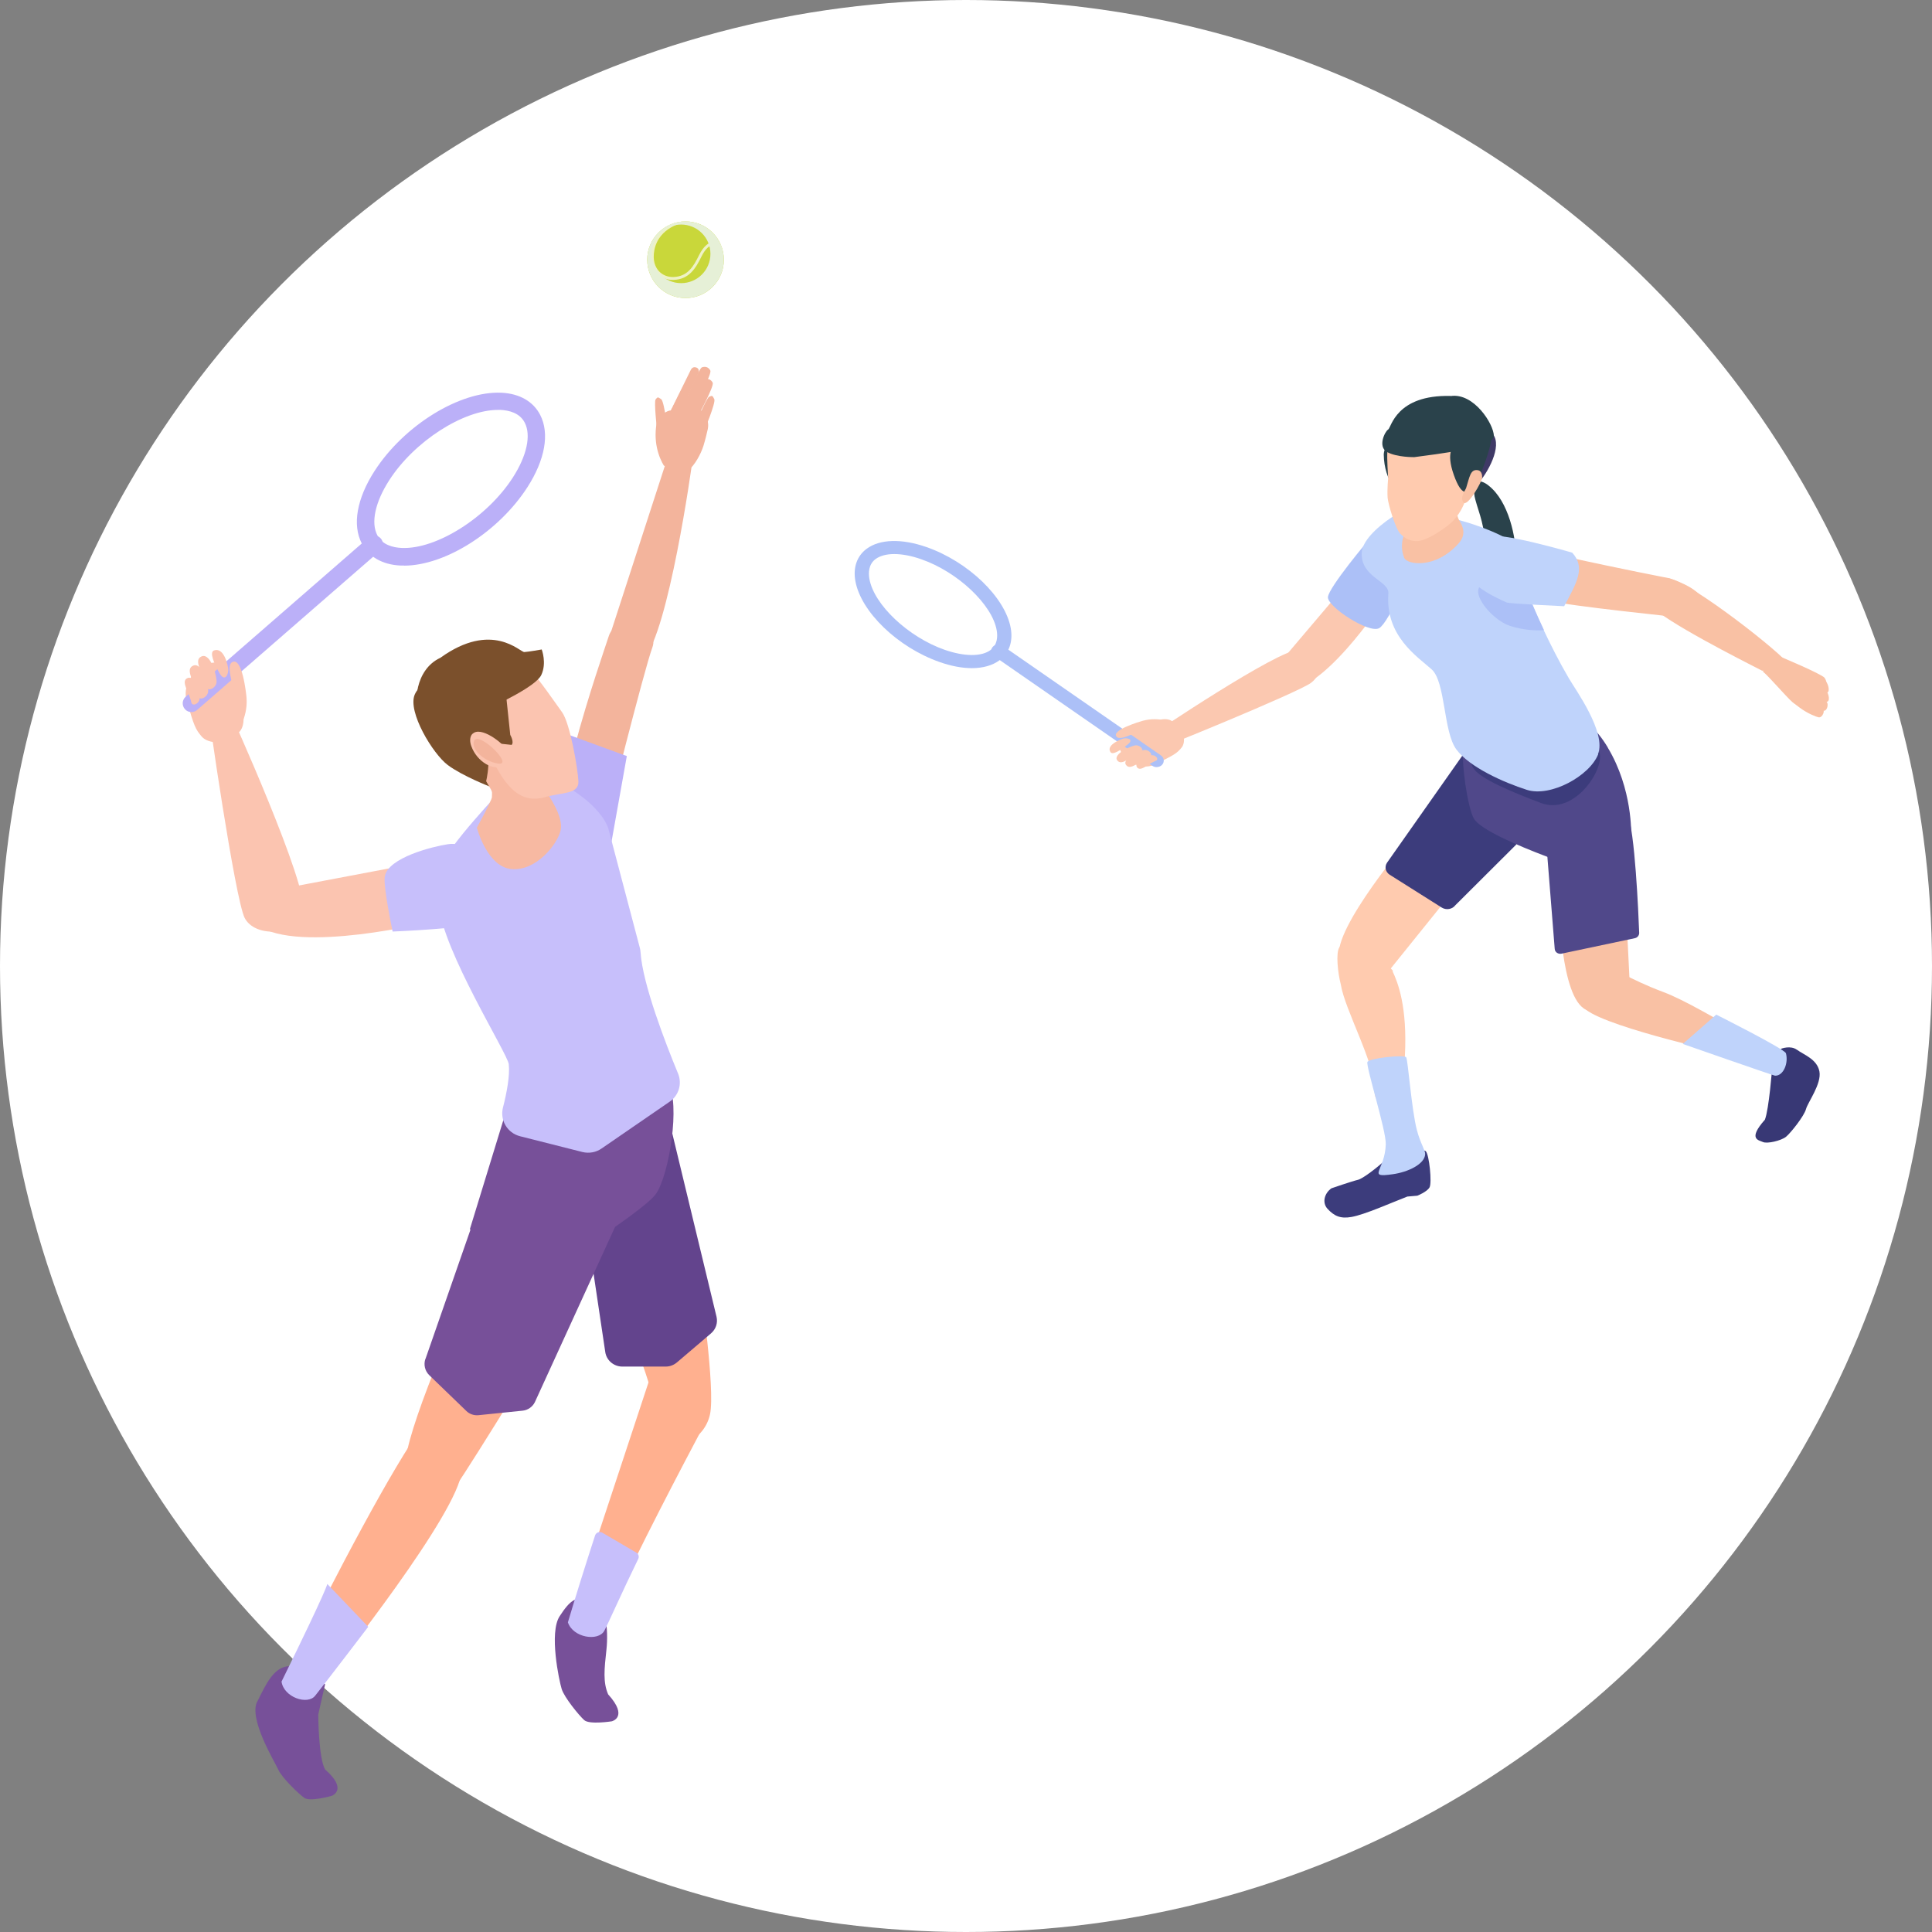 <?xml version="1.0" encoding="UTF-8"?>
<svg xmlns="http://www.w3.org/2000/svg" viewBox="0 0 180 180">
  <rect x="0" y="0" width="180" height="180" fill="#808080" stroke="none"/>
  <defs>
    <style>
      .cls-1 {
        fill: #fbc8b0;
      }

      .cls-2 {
        fill: #e6f0d7;
        mix-blend-mode: multiply;
      }

      .cls-3 {
        fill: #50488a;
      }

      .cls-4 {
        fill: #3f3966;
      }

      .cls-5 {
        fill: #bbb0f8;
      }

      .cls-6 {
        fill: #ffcbaf;
      }

      .cls-7 {
        fill: #2a424b;
      }

      .cls-8 {
        fill: #7b502c;
      }

      .cls-9 {
        fill: #3c3c7c;
      }

      .cls-10 {
        fill: #775099;
      }

      .cls-11 {
        fill: #fbc4b0;
      }

      .cls-12 {
        isolation: isolate;
      }

      .cls-13 {
        fill: #c7bffb;
      }

      .cls-14 {
        fill: #c9d73a;
      }

      .cls-15 {
        fill: #fff;
      }

      .cls-16 {
        fill: #eef2c6;
      }

      .cls-17 {
        fill: #f9c1a4;
      }

      .cls-18 {
        fill: #383875;
      }

      .cls-19 {
        fill: #ffb08f;
      }

      .cls-20 {
        fill: #63448d;
      }

      .cls-21 {
        fill: #bfd3fb;
      }

      .cls-22 {
        fill: #acc0f7;
      }

      .cls-23 {
        fill: #f7b9a2;
      }

      .cls-24 {
        fill: #8b6d21;
      }

      .cls-25 {
        fill: #f3b49c;
      }
    </style>
  </defs>
  <g class="cls-12">
    <g id="_レイヤー_2" data-name="レイヤー_2">
      <g id="_レイヤー_1-2" data-name="レイヤー_1">
        <circle class="cls-15" cx="90" cy="90" r="90"/>
        <g>
          <path class="cls-7" d="M141.28,52.25c-.65-.03-1.36.07-1.9-.28-.52-.33-.71-.95-.82-1.52-.06-.3-.21-.6-.29-.9-.08-.32-.14-.65-.22-.98-.17-.68-.41-1.33-.59-2-.11-.41-.19-.86-.05-1.26.09-.25.28-.5.56-.45.27.06.51.21.72.38,1.86,1.46,2.58,4.79,2.58,7.01Z"/>
          <g>
            <g>
              <path class="cls-6" d="M136.1,82.13l-6.63,8.23s-2.57,1.06-4.44-.72c-1.86-1.78,5.77-10.91,5.77-10.91l5.3,3.39Z"/>
              <g>
                <path class="cls-9" d="M124.05,110.71s1.88-.65,2.47-.79c.43-.1,1.75-1.08,2.86-2.12.43-.41,3.15-.86,3.46-.54.32.33.58,2.93.35,3.36-.24.43-1.14.78-1.14.78l-.93.08c-1.48.57-3.96,1.68-5.2,1.9-1.05.19-1.63-.1-2.24-.76-.53-.58-.28-1.46.37-1.91Z"/>
                <path class="cls-6" d="M130.89,98.39c.24-4.6-.65-6.85-1.15-7.9.51.12-4-3.67-4.96-2.22-.33.5-.15,2.35.14,3.45.37,2.37,3.21,7.37,3.15,9.86-.06,2.49,2.97-.47,2.97-.47,0,0-.27-.46-.15-2.73Z"/>
                <path class="cls-21" d="M131.02,98.51c-.17-.27-3.45.07-3.62.43-.17.36,1.74,6.35,1.71,7.65-.06,2.49-1.84,3.16.65,2.81,1.43-.2,2.98-.94,3.02-1.87.02-.36-.45-1.01-.77-2.24-.5-1.89-.83-6.52-1-6.79Z"/>
              </g>
              <path class="cls-9" d="M141.28,78.67l-5.7,5.68c-.28.37-.84.46-1.25.21l-4.85-3.06c-.4-.25-.51-.75-.25-1.13l7.42-10.55c.33-.47,1.06-.51,1.44-.08l5.04,5.5c.34.38.26.94-.19,1.22l-2.36,1.45c-.09.06.75.68.69.77Z"/>
            </g>
            <g>
              <path class="cls-18" d="M167.43,97.81c.6.45,1.86.86,2.08,2.01s-1.07,2.86-1.25,3.51c-.17.65-1.43,2.23-1.86,2.58-.46.37-1.76.67-2.15.49-.38-.18-1.45-.24.18-2.08.38-.95.68-4.85.68-4.85l.83-1.76s.88-.35,1.48.1Z"/>
              <path class="cls-17" d="M160.69,98.09c-.27,0-12.26-2.69-13.22-4.33s.29-3.16,1.84-3.35c1.55-.19,2.09.68,5.67,2.02,1.95.73,5,2.55,7.43,3.91,2.03,1.14-.92,1.76-1.72,1.75Z"/>
              <path class="cls-21" d="M165.38,100.22c-.13,0-8.6-2.96-8.6-2.96l3.12-2.73s6.38,3.2,6.49,3.6c.25.89-.21,2.1-1,2.09Z"/>
              <path class="cls-17" d="M145.26,84.25l6.19-.47.45,9.13s-1.74,2.28-4.14,1.16c-2.4-1.12-2.49-9.83-2.49-9.83Z"/>
              <path class="cls-3" d="M151.62,75.81c.7,1.56,1.03,9.26,1.1,11.11,0,.23-.16.44-.41.49l-6.82,1.44c-.32.07-.62-.14-.64-.44l-.93-11.67c-.02-.22.13-.42.35-.49,1.46-.46,6.66-1.96,7.34-.44Z"/>
            </g>
            <path class="cls-3" d="M149.79,69.65c2.34,3.88,2.18,8.12,2.18,8.12,0,0-4.66,3.25-7.91,2.02-2.64-1-6.15-2.5-6.74-3.52-.59-1.02-1.21-5.29-.96-6.55.25-1.27,6.8-3.8,8.07-3.28,1.1.45,3.03-.67,5.37,3.21Z"/>
            <path class="cls-9" d="M148.97,69.99c.7,1.39-2.16,6.05-5.41,4.82-2.64-1-5.72-2.26-6.31-3.27-.59-1.02-.74-2.99-.49-4.25.25-1.27,11.52,1.32,12.21,2.71Z"/>
          </g>
          <g>
            <path class="cls-1" d="M120.97,60.57c2.19.1,2.45,2.13,1.16,3.06-1.29.93-14.63,6.38-14.9,6.39-.27,0-.13-1.18.04-1.53.03-.06,11.87-8.01,13.7-7.93Z"/>
            <path class="cls-1" d="M126.88,52.72c1.78-1.15,2.48,2.58,2.48,2.58,0,0-5.48,8.64-9.28,9-3.8.35-.2-3.32-.2-3.32l7-8.25Z"/>
            <g>
              <path class="cls-1" d="M109.11,67.14c1.27.64,1.42,1.99.97,2.52-.45.54-.67.67-2.46,1.55-1.79.88-4.1-1.3-3.02-2.19.69-.57,3.24-2.53,4.51-1.89Z"/>
              <g>
                <path class="cls-22" d="M107.76,71.47c-.14,0-.28-.04-.4-.12l-14.75-10.22c-.29-.2-.35-.59-.13-.85.22-.27.64-.32.93-.12l14.75,10.22c.29.2.35.59.13.85-.13.16-.33.24-.53.24Z"/>
                <path class="cls-22" d="M90.55,62.25c-.91,0-1.93-.19-3.01-.57-3.89-1.36-7.34-4.68-7.85-7.56h0c-.22-1.25.15-2.31,1.04-2.98,1.23-.92,3.27-.98,5.59-.17,3.89,1.36,7.34,4.68,7.85,7.56.22,1.25-.15,2.31-1.04,2.98-.66.49-1.55.74-2.58.74ZM83.31,51.62c-.72,0-1.32.16-1.74.47-.65.49-.67,1.27-.57,1.84h0c.42,2.41,3.63,5.43,7.01,6.61,1.84.64,3.44.65,4.28.02.65-.49.67-1.27.57-1.84-.42-2.4-3.63-5.43-7.01-6.61-.93-.33-1.8-.49-2.54-.49Z"/>
              </g>
              <path class="cls-1" d="M109.33,67.38s-1.29-.65-2.85-.23c-.32.09-3.01.89-2.44,1.5.27.29,1.09-.1,1.34-.2.67-.27,1.48.32,2.2.43.94.15,1.75-1.51,1.75-1.51Z"/>
              <path class="cls-1" d="M104.57,68.84c-.35.12-1.51.62-1.11,1.23.2.31.94-.17,1.62-.72.64-.52-.15-.64-.5-.52Z"/>
              <path class="cls-1" d="M105.83,69.44c-.44.02-2.16.82-1.74,1.4.42.58,1.28-.4,2.17-.75.42-.16,0-.67-.43-.65Z"/>
              <path class="cls-1" d="M106.65,69.87c-.44.02-2.16.82-1.74,1.4.42.58,1.28-.4,2.17-.75.42-.16,0-.67-.43-.65Z"/>
              <path class="cls-1" d="M107.33,70.35c-.36.02-1.74.66-1.4,1.13.34.47,1.03-.32,1.75-.6.34-.13,0-.54-.35-.52Z"/>
            </g>
            <path class="cls-22" d="M128.01,49.74c1.41-1.51,2.79-.08,3.39,2.14.25.95-1.97,6.09-2.9,6.64-.94.55-4.85-2-4.78-2.89.07-.89,3.69-5.25,4.3-5.9Z"/>
          </g>
          <path class="cls-21" d="M148.9,70.27c-.8,2.03-4.44,4.02-6.64,3.32-2.19-.7-5.34-2.11-6.57-3.76-1.23-1.65-1-6.3-2.31-7.47-1.3-1.17-4.33-3.09-4.03-7.06.09-1.21-2.6-1.5-2.48-3.83.06-1,1.25-2.25,2.87-3.33,1.62-1.09,8.75.39,12.26,3.05,2.15,1.63,3.13,2.22.89,4.79-.06.07-.12.14-.19.21,0,0,.43,1.04,1.13,2.53.61,1.29,1.42,2.91,2.34,4.48.64,1.1,3.51,5.04,2.71,7.07Z"/>
          <path class="cls-22" d="M143.85,58.71c-.72.05-1.87.02-3.17-.4-2.2-.7-5.55-5.29.32-3.72.7.19,1.35.74,1.91,1.38-.06.07-.12.14-.19.21,0,0,.43,1.04,1.13,2.53Z"/>
          <g>
            <path class="cls-7" d="M134.34,38.11c-1.14-.05-2.82.8-3.61,1.33-1.23.82-1.81,2.47-1.81,2.88.03,2.63,1.59,3.83,1.59,3.83,0,0,5.38-7.97,3.83-8.05Z"/>
            <path class="cls-4" d="M134.94,38.12l2,6.38c.24.07-1.47,1.55-1.47,1.55,0,0,1.19.11,2.17-.93.97-1.03,2.34-3.53,1.46-4.66-.88-1.13-4.16-2.34-4.16-2.34Z"/>
            <path class="cls-17" d="M130.74,50.02c-.19.7-.16,1.33.09,1.96.25.62,2.91,1.08,5.08-1.37.95-1.07.04-2.03-.05-2.32-.21-.66-.13-.08.4-2.29.38-1.57.03-1.96.03-1.96,0,0-2.58.98-4.38,2.86-.46.48-.91,2.2-1.17,3.14Z"/>
            <path class="cls-6" d="M132.15,50.41c-.75.04-1.24-.23-1.69-.69-.45-.46-1.14-2.78-1.18-3.36-.05-.79.05-1.81.05-1.81,0,0-.13-1.94-.07-2.46.42-3.56,2.73-5.17,6.89-4.03,4.8,1.32,1,7.19.47,8.37-.21.47-.45,1.23-1.18,2.03-.73.79-2.55,1.91-3.3,1.94Z"/>
            <path class="cls-7" d="M135.45,41.57s-.77.51,0,2.68c.77,2.17,1.29,1.54,1.6,1.33.82-.55,2.31-5.12,1.87-5.32-.84,1.25-1.53.86-3.47,1.31Z"/>
            <path class="cls-7" d="M135.16,36.89c-5.12-.13-5.54,2.97-5.83,3.13s-1.01,1.6-.09,2.1c.92.5,2.53.47,2.53.47,1.96-.27,7.43-.87,7.41-1.98-.02-1.11-1.87-4.04-4.03-3.71Z"/>
            <path class="cls-17" d="M137.71,43.81c.31.06.39.42.38.69,0,.35-1.37,2.78-1.74,2.31-.37-.47.19-1.15.25-1.36.32-.99.38-1.78,1.11-1.64Z"/>
          </g>
          <g>
            <g>
              <path class="cls-17" d="M164.17,62.49c-.15-.05,2.9.32,2.48-.57-.42-.88-9.08-7.71-11.18-8.04-2.1-.33-1.63,2.65-.94,3.17,2.57,1.93,9.79,5.49,9.64,5.44Z"/>
              <path class="cls-17" d="M168.27,64.89c.24.35,1.28.99,1.46,1.07.41.18.06.95-.3.87-.19-.04-1-.33-1.77-.91-.72-.55-1.4-1.39-1.47-1.51-.26-.42,1.88.17,2.09.48Z"/>
              <path class="cls-17" d="M164.2,62.59l1.64-1.42s3.9,1.63,4.15,1.98c.41.59.04,1.18-.14,1.44-.27.39-.48,1.5-.95,1.66-.5.16-1.52-.52-1.9-.83-.52-.43-2.79-3.07-2.8-2.84Z"/>
              <path class="cls-17" d="M167.92,64.62c.61.61,1.44,1.28,1.86,1.55.4.26.65-.55.39-.8-.26-.25-.32-.38-.51-.57-.48-.47-1.03-1.57-1.72-1.32-.42.44-.28.9-.02,1.14Z"/>
              <path class="cls-17" d="M167.85,63.29c.15.6,1.9,2.04,2.3,2.09.4.05.24-.77-.01-1.03-.25-.26-1.28-.95-1.64-1.14-.41-.22-.63-.17-.65.08Z"/>
              <path class="cls-17" d="M169.99,63.37c-.34-.19-.45-.53-.95-.68-.18-.06-.72.08-.86.23-.06.06.71.84.93.97.38.22.82.68,1.12.63.3-.05.11-.95-.25-1.15Z"/>
            </g>
            <path class="cls-17" d="M155.51,53.87c2.94.98,4.45,2.44,1.54,3.71,0,0-11.59-1.2-12.43-1.58-2.24-1.01-.79-4.59,1.27-4.13,4.94,1.1,9.62,2,9.62,2Z"/>
            <path class="cls-21" d="M145.73,56.48s-5.11-.23-5.36-.35c-2.24-1.01-6.27-2.99-1.71-6.1.85-.58,7.82,1.46,7.82,1.46,1.24,1.37.48,2.71-.75,4.99Z"/>
          </g>
        </g>
        <g>
          <g>
            <g>
              <path class="cls-25" d="M61.86,43.4c-.45-.74-1.1-2.31-.6-4.36.77-.84,1.25-.8,1.25-.8,0,0,.63-1.21.91-1.8.13-.27,1.42,1.21,2.16,2.09.34.4.47.94.36,1.46-.1.44-.23.99-.4,1.54-.24.76-.79,1.8-1.44,2.32l-2.24-.46Z"/>
              <path class="cls-25" d="M65.36,34.25c-.26.2-1.16,2.31-1.28,2.6-.11.26-.12.32-.21.59.02.53.47.75.87.31.18-.3,1.6-2.92,1.44-3.23-.18-.34-.5-.41-.82-.28Z"/>
              <path class="cls-25" d="M65.58,35.38c-.26.2-1.16,2.31-1.28,2.6-.11.26-.12.32-.21.59.02.53.47.75.87.31.18-.3,1.6-2.92,1.44-3.23-.18-.34-.5-.41-.82-.28Z"/>
              <path class="cls-25" d="M66.05,36.98c-.26.2-1.16,2.31-1.28,2.6-.11.26-.12.32-.21.59.02.53.47.75.87.31.18-.3,1.28-2.98,1.12-3.29-.18-.34-.17-.36-.49-.22Z"/>
              <path class="cls-25" d="M61.07,37.23c-.13.3.11,2.58.15,2.9.03.28.05.34.1.62.27.46.77.43.91-.15.01-.35-.34-3.22-.63-3.41-.32-.21-.32-.23-.54.05Z"/>
              <path class="cls-25" d="M62.38,38.48s1.84-3.73,1.97-4c.13-.27.34-.32.57-.22s.2.38.15.49c-.05.12-1.79,3.96-1.79,3.96l-.9-.23Z"/>
            </g>
            <path class="cls-25" d="M56.34,60.68l5.92-18.25c1.01-.61,2.3-.09,2.25.46-.05.56-2.23,15.94-4.5,18.43-2.27,2.49-3.67-.65-3.67-.65Z"/>
            <path class="cls-25" d="M56.73,59.23c-.62,1.94-6.45,18.32-4.32,21.87,1.29,2.16,3.97-4.22,3.97-4.22,0,0,3.63-14.49,4.4-16.56s-3.43-3.03-4.05-1.09Z"/>
            <path class="cls-5" d="M52.64,68.34s-2.94,7.52-.82,11.08c1.29,2.16,3.98,5.57,3.98,5.57l2.6-14.55-5.75-2.1Z"/>
          </g>
          <g>
            <g>
              <path class="cls-10" d="M52.14,150.58c-1,1.53-.05,6,.19,6.78.24.78,1.61,2.46,2.1,2.9.49.44,2.57.11,2.57.11,0,0,1.59-.38-.34-2.51-.49-1.13-.36-2.35-.16-4.16.2-1.81-.02-4.7-1.46-4.82-1.43-.12-1.9.17-2.9,1.7Z"/>
              <path class="cls-19" d="M66.06,131.9s-4.07,7.6-6.96,13.5c-1.48,3-2.42,4.43-2.76,5.04-.55.99-1.26-.46-1.73-1.88.71-2.41.11-2.51.96-5.08,2.51-7.62,4.89-14.81,4.89-14.81l5.6,3.23Z"/>
              <path class="cls-13" d="M59.28,144.65c.21.12.29.38.18.6-1.45,2.96-2.83,6.09-3.16,6.69-.56,1.01-2.91.65-3.39-.79.68-2.3,1.7-5.54,2.53-8.09.09-.28.42-.41.68-.26l3.16,1.85Z"/>
              <path class="cls-19" d="M65.23,119.68s1.43,9.73.92,12.09-3.13,3.54-4.23,2.55c-2.32-9.72-3.24-8.54-3.51-13.11l6.82-1.52Z"/>
              <path class="cls-20" d="M54.47,113.24l-1.33-4.75c-.25-.88.31-1.79,1.21-1.97l6.93-1.38c.84-.17,1.12-.57,1.31.27l4.17,17.28c.13.57-.07,1.16-.52,1.54l-3.18,2.71c-.29.24-.65.38-1.03.38h-4.09c-.78-.02-1.44-.59-1.55-1.36l-1.87-12.53c0-.06-.02-.13-.04-.19Z"/>
            </g>
            <g>
              <path class="cls-10" d="M23.96,158.53c-.81,1.64,1.64,5.61,1.97,6.35.33.74,1.89,2.25,2.43,2.63.54.38,2.56-.2,2.56-.2,0,0,1.53-.57-.63-2.45-.62-1.06-.64-5.12-.64-5.12l.64-2.82s-1.9-1.74-3.33-1.69c-1.44.05-2.17,1.65-2.98,3.29Z"/>
              <path class="cls-19" d="M43.02,137.05c-.3,3.9-11.68,18.23-12.97,19.84-.71.89-2.92.15-3.13-1.32,4.41-8.97,9.73-18.99,12.44-22.68,0,0,3.96.27,3.66,4.16Z"/>
              <path class="cls-13" d="M34.31,151.56s-3.67,4.82-4.95,6.43c-.71.89-2.92.15-3.13-1.32,4.41-8.97,4.26-9.1,4.26-9.1l3.82,4Z"/>
              <path class="cls-19" d="M52.15,122.97s-8.15,13.34-9.75,15.59c-1.6,2.24-4.92.52-4.56-2.78.36-3.3,5.64-16.06,8.29-19.79l6.02,6.98Z"/>
              <path class="cls-10" d="M39.64,126.61l4.23-12.15c.25-.73,1.04-1.13,1.78-.9l10.3-.82c1.23-.55,2.25-.27,1.64.94l-7.76,16.96c-.22.44-.65.74-1.14.79l-4.11.42c-.42.04-.84-.1-1.14-.4l-3.45-3.33c-.4-.39-.54-.98-.36-1.51Z"/>
            </g>
            <path class="cls-10" d="M43.78,114.51l3.21-10.46,7.99,1.97s6.11-7.12,7.27-5.15c1.16,1.97.1,8.54-1.12,10.34-1.22,1.8-12.63,8.84-12.63,8.84l-4.72-5.54Z"/>
          </g>
          <path class="cls-13" d="M40.88,84.33c-.05-.68-.17-2.67.15-3.54.76-2.03,5.62-7.1,5.84-7.35,1.23-1.37,3.79-1,4.78-.79.26.05.51.16.73.31.37.24,1.02.67,1.79,1.23,1.2.87,2.36,2.21,2.57,3.24.01.06,2.47,9.34,2.87,10.87.04.14.06.28.07.43.19,2.96,2.35,8.53,3.49,11.28.4.96.07,2.06-.79,2.64l-6.34,4.36c-.52.36-1.17.47-1.78.32l-5.81-1.47c-1.18-.3-1.89-1.49-1.59-2.67.34-1.32.66-2.97.54-4.05-.12-.99-6.17-10.6-6.51-14.82Z"/>
          <g>
            <path class="cls-8" d="M42.89,61.96l.9,7.69c-.25.15,1.86,3.64,1.86,3.64,0,0-2.54-.98-3.93-2.01-1.39-1.04-3.77-4.96-3.08-6.57.69-1.61,4.25-2.75,4.25-2.75Z"/>
            <path class="cls-23" d="M50.99,73.93s1.55,2.13,1.24,3.44c-.31,1.31-2.28,3.8-4.57,3.6-2.29-.2-3.23-3.86-3.23-3.86,0,0,1.39-2.54,1.4-2.84.02-.87.13-.14-1.18-2.69-.92-1.81-.66-2.4-.66-2.4,0,0,3.21.45,5.83,2.22.66.45,1.17,2.53,1.17,2.53Z"/>
            <path class="cls-11" d="M50.85,74.25c1.52-.43,3.08-.25,3.04-1.44-.05-1.19-.78-5.42-1.52-6.45s-2.2-3.14-2.69-3.59c-3.33-3.08-6.69-2.85-9.39,1.41-2.34,3.7,5.2,5.88,5.88,7.17,1.62,3.08,3.16,3.33,4.68,2.9Z"/>
            <g>
              <path class="cls-24" d="M39.32,65.4l-.69-.4c.17.18.4.3.69.4Z"/>
              <path class="cls-8" d="M47.54,68.47l-.36-3.42c-2.02-.07-6,.96-7.86.35l3.75,3.51,4.6.49c.25-.28-.13-.93-.13-.93Z"/>
            </g>
            <path class="cls-8" d="M38.69,65c-.22.18,1.59,2.87,3.14,5.06.9,1.27,3.33,2.94,3.44,2.82,0,0,.69-2.61-.3-4.03-.99-1.42-6.28-3.85-6.28-3.85Z"/>
            <path class="cls-8" d="M41.02,61.29c4.83-3.48,7.43-.52,7.83-.54.39-.02,1.62-.24,1.62-.24,0,0,.49,1.26-.04,2.38-.53,1.12-4.54,2.92-4.54,2.92-2.08,1-5.91,2.14-6.69.97-.77-1.17-.5-4.42,1.82-5.49Z"/>
            <path class="cls-11" d="M44.02,68.36c-.29.3-.25.79-.1,1.18.25.68.74,1.28,1.37,1.65,1.3.78,2.58-.16,1.94-1.3-.4-.71-2.46-2.27-3.2-1.52Z"/>
            <path class="cls-25" d="M44.17,69.03c-.15.39.08.82.36,1.12.5.53,1.18.89,1.9.99,1.5.21-1.87-3.09-2.26-2.11Z"/>
          </g>
          <g>
            <path class="cls-11" d="M28.22,84.77c-.68,2.59-4.54,2.54-5.43.74-.89-1.79-3.47-19.44-3.41-19.76.06-.32,1.57.17,1.98.47.07.05,7.42,16.39,6.86,18.56Z"/>
            <path class="cls-11" d="M40.41,80.13c2.65.29-.23,5.73-.23,5.73,0,0-12.39,3.06-16.18.34-3.8-2.72,2.73-3.49,2.73-3.49l13.68-2.59Z"/>
            <path class="cls-13" d="M41.75,78.65c1.53-.23,1.74.87,2.8,2,.56.6.87,1.44.82,2.27-.08,1.32.75,2.29-.39,2.94-1.15.65-8.4.93-8.4.93,0,0-.89-4.2-.73-5.13.3-1.77,4.5-2.8,5.9-3.01Z"/>
            <g>
              <path class="cls-11" d="M22.32,68.16c-1.15,1.34-2.95,1.15-3.53.46-.59-.69-.71-.98-1.4-3.37s2.73-4.55,3.62-3c.57.98,2.47,4.57,1.32,5.91Z"/>
              <g>
                <path class="cls-5" d="M17.83,66.34c-.23,0-.45-.09-.61-.28-.29-.34-.26-.85.08-1.15l17.03-14.82c.34-.29.85-.26,1.15.08.29.34.26.85-.08,1.15l-17.03,14.82c-.15.13-.34.2-.53.2Z"/>
                <path class="cls-5" d="M37.64,52.69c-.11,0-.22,0-.33,0-1.69-.08-2.97-.82-3.61-2.07-.89-1.73-.45-4.18,1.19-6.73,2.76-4.28,7.97-7.48,11.83-7.3,1.69.08,2.97.82,3.61,2.07.89,1.73.45,4.18-1.19,6.73-2.68,4.16-7.66,7.31-11.5,7.31ZM46.39,38.19c-3.23,0-7.81,2.94-10.13,6.56-1.3,2.02-1.72,3.93-1.11,5.11.47.92,1.48,1.15,2.25,1.19,3.25.16,7.99-2.84,10.38-6.56,1.3-2.02,1.72-3.93,1.11-5.11-.47-.92-1.48-1.15-2.25-1.19-.08,0-.16,0-.25,0Z"/>
              </g>
              <path class="cls-11" d="M21.95,68.36s1.17-1.36,1.02-3.34c-.03-.41-.4-3.85-1.34-3.33-.44.24-.15,1.32-.08,1.65.18.87-.79,1.68-1.12,2.51-.43,1.08,1.52,2.51,1.52,2.51Z"/>
              <path class="cls-11" d="M21.26,62.27c-.07-.45-.43-1.98-1.32-1.67-.45.16-.02,1.17.52,2.13.52.91.87,0,.8-.46Z"/>
              <path class="cls-11" d="M20.17,63.61c.08-.53-.52-2.8-1.38-2.46-.86.35.19,1.64.42,2.8.11.54.87.19.96-.34Z"/>
              <path class="cls-11" d="M19.39,64.47c.08-.53-.52-2.8-1.38-2.46-.86.35.19,1.64.42,2.8.11.54.87.19.96-.34Z"/>
              <path class="cls-11" d="M18.59,65.15c.07-.43-.42-2.26-1.11-1.98-.69.28.15,1.32.34,2.25.09.44.7.16.77-.27Z"/>
            </g>
          </g>
        </g>
        <g>
          <g>
            <path class="cls-14" d="M67.44,24.2c0,1.97-1.6,3.57-3.57,3.57s-3.57-1.6-3.57-3.57,1.6-3.57,3.57-3.57,3.57,1.6,3.57,3.57Z"/>
            <path class="cls-16" d="M67.13,22.75c-.2-.16-.39-.21-.56-.22-.52-.02-1.04.43-1.44,1.24-.53,1.09-1.08,1.99-2.38,2.04-.55.02-1.06-.2-1.4-.59-.28-.33-.58-.94-.38-1.94.22-1.09.92-1.71,1.48-2.05.68-.41,1.41-.56,1.92-.56-.17-.02-.34-.04-.51-.04-.5,0-.97.1-1.4.28-.05.03-.1.06-.15.08-.6.36-1.37,1.04-1.6,2.23-.17.87-.02,1.63.43,2.17.38.44.93.69,1.53.69.03,0,.05,0,.08,0,1.44-.05,2.06-1.06,2.61-2.19.34-.7.79-1.11,1.19-1.09.29.01.57.26.8.69-.05-.26-.13-.51-.24-.74Z"/>
          </g>
          <path class="cls-2" d="M63.87,20.63c-1.97,0-3.57,1.6-3.57,3.57s1.6,3.57,3.57,3.57,3.57-1.6,3.57-3.57-1.6-3.57-3.57-3.57ZM63.46,26.38c-1.51,0-2.73-1.22-2.73-2.73s1.22-2.73,2.73-2.73,2.73,1.22,2.73,2.73-1.22,2.73-2.73,2.73Z"/>
        </g>
      </g>
    </g>
  </g>
</svg>